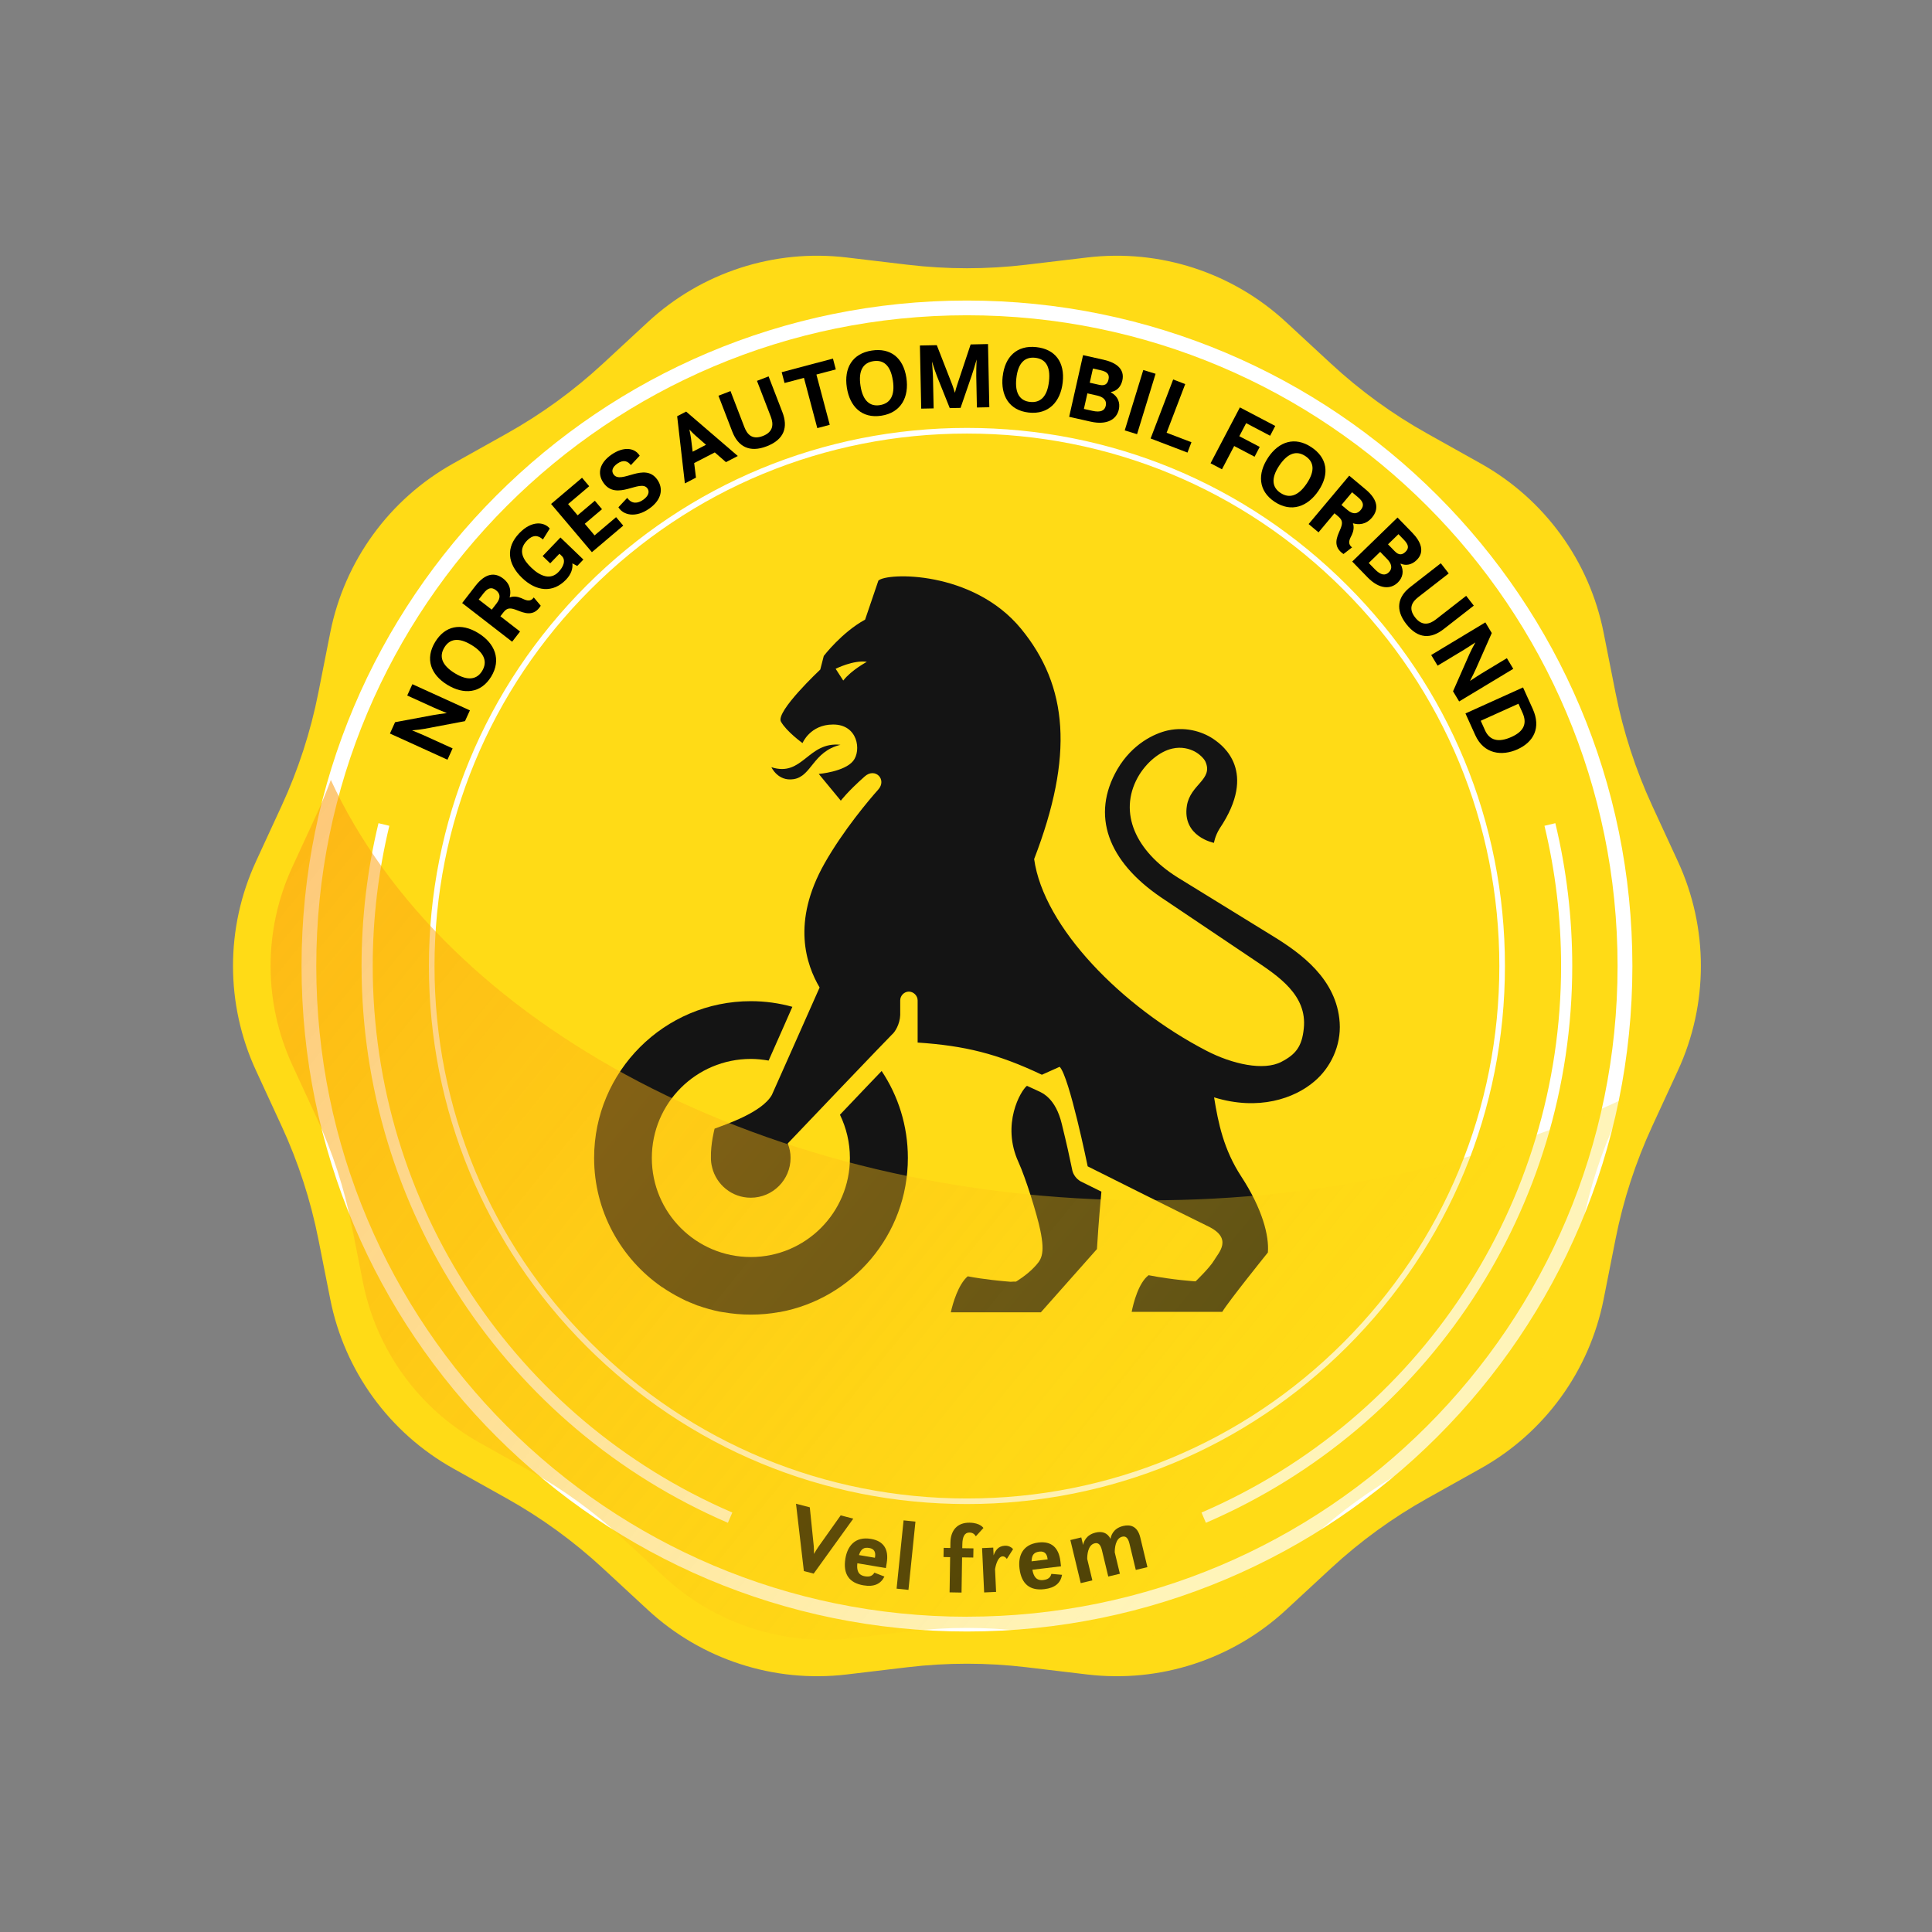 <svg width="340" height="340" viewBox="0 0 340 340" fill="none" xmlns="http://www.w3.org/2000/svg">
<rect x="0" y="0" width="340" height="340" fill="#808080" stroke="none"/>
<g clip-path="url(#clip0_2837_1738)">
<path d="M45.037 151.617L49.555 141.823C52.489 135.467 54.666 128.778 56.022 121.911L58.118 111.332C60.615 98.723 68.518 87.848 79.733 81.581L89.148 76.314C95.259 72.899 100.948 68.765 106.089 64.009L114.007 56.682C123.444 47.941 136.229 43.792 148.985 45.311L159.696 46.585C166.652 47.415 173.681 47.415 180.637 46.585L191.348 45.311C204.111 43.792 216.889 47.948 226.318 56.675L234.237 64.002C239.378 68.758 245.059 72.891 251.178 76.306L260.592 81.574C271.807 87.848 279.711 98.723 282.207 111.324L284.303 121.903C285.666 128.77 287.837 135.46 290.77 141.816L295.289 151.609C300.674 163.277 300.674 176.715 295.289 188.383L290.77 198.177C287.837 204.533 285.659 211.222 284.303 218.089L282.207 228.668C279.711 241.277 271.807 252.152 260.592 258.419L251.178 263.686C245.066 267.101 239.378 271.235 234.237 275.991L226.318 283.318C216.889 292.044 204.104 296.2 191.348 294.681L180.637 293.407C173.681 292.578 166.652 292.578 159.696 293.407L148.985 294.681C136.222 296.2 123.444 292.044 114.015 283.318L106.096 275.991C100.955 271.235 95.274 267.101 89.155 263.686L79.741 258.419C68.526 252.144 60.622 241.269 58.126 228.668L56.029 218.089C54.666 211.222 52.496 204.533 49.563 198.177L45.044 188.383C39.659 176.715 39.659 163.277 45.044 151.609L45.037 151.617Z" fill="#FFDB16"></path>
<path d="M170.163 52.89C105.489 52.89 53.066 105.324 53.066 170.004C53.066 234.684 105.496 287.118 170.17 287.118C234.844 287.118 287.274 234.684 287.274 170.004C287.274 105.324 234.837 52.89 170.163 52.89ZM170.163 284.518C106.926 284.518 55.659 233.246 55.659 170.004C55.659 106.761 106.926 55.483 170.163 55.483C233.4 55.483 284.666 106.754 284.666 169.996C284.666 233.239 233.4 284.51 170.163 284.51V284.518Z" fill="white"></path>
<path d="M212.222 267.99L211.444 266.183C249.889 249.611 274.726 211.859 274.726 170.004C274.726 161.662 273.741 153.358 271.8 145.327L273.711 144.868C275.689 153.054 276.689 161.507 276.689 170.004C276.689 212.645 251.385 251.107 212.215 267.99H212.222Z" fill="white"></path>
<path d="M128.103 267.99C88.941 251.107 63.629 212.645 63.629 170.004C63.629 161.507 64.629 153.047 66.607 144.868L68.518 145.327C66.578 153.358 65.592 161.662 65.592 170.004C65.592 211.859 90.429 249.611 128.874 266.183L128.096 267.99H128.103Z" fill="white"></path>
<path d="M140.082 264.634L142.511 265.264L143.207 272.072C143.252 272.45 143.245 272.983 143.245 273.472C143.496 273.035 143.778 272.554 144.022 272.213L147.948 266.679L150.163 267.257L143.193 276.932L141.467 276.48L140.082 264.627V264.634Z" fill="black"></path>
<path d="M150.881 275.117C150.748 276.309 150.978 277.198 152.237 277.406C153.118 277.554 153.57 277.273 153.881 276.761L155.644 277.45C155 278.754 153.815 279.31 151.941 278.991C149.489 278.576 148.311 277.05 148.778 274.257C149.118 272.213 150.378 270.331 153.281 270.82C155.489 271.19 156.459 272.635 156.044 275.072L155.896 275.954L150.889 275.109L150.881 275.117ZM151.163 273.665L153.97 274.139L153.992 274.006C154.118 273.243 153.926 272.576 152.978 272.42C152.081 272.272 151.526 272.531 151.163 273.665Z" fill="black"></path>
<path d="M159.015 267.561L161.104 267.775L159.874 279.791L157.785 279.576L159.015 267.561Z" fill="black"></path>
<path d="M166.081 272.398L167.244 272.42L167.259 271.465C167.296 269.279 168.496 267.931 170.644 267.968C172.526 267.998 173.067 268.901 173.067 268.901L171.733 270.361C171.504 270.005 171.222 269.716 170.615 269.702C169.756 269.687 169.378 270.442 169.356 271.754L169.341 272.457L171.311 272.487L171.281 274.102L169.311 274.072L169.215 280.265L167.111 280.228L167.207 274.035L166.044 274.013L166.074 272.398H166.081Z" fill="black"></path>
<path d="M172.83 272.442L174.793 272.354L174.859 273.717C175.156 272.909 175.622 272.08 176.852 272.02C177.807 271.976 178.281 272.628 178.281 272.628L177.185 274.346C177.185 274.346 176.896 273.872 176.437 273.894C175.696 273.932 175.281 275.161 175.111 276.147L175.296 280.147L173.193 280.243L172.83 272.442Z" fill="black"></path>
<path d="M181.681 276.243C181.889 277.421 182.363 278.213 183.629 278.058C184.511 277.954 184.874 277.554 185.022 276.976L186.904 277.139C186.652 278.576 185.674 279.443 183.785 279.665C181.311 279.962 179.755 278.828 179.415 276.028C179.163 273.976 179.837 271.805 182.763 271.457C184.985 271.191 186.318 272.302 186.615 274.754L186.718 275.643L181.674 276.25L181.681 276.243ZM181.541 274.769L184.363 274.428L184.348 274.294C184.252 273.524 183.881 272.946 182.926 273.057C182.022 273.168 181.563 273.576 181.541 274.769Z" fill="black"></path>
<path d="M188.378 271.02L190.289 270.561L190.607 271.887C190.704 271.361 191.118 270.124 192.785 269.716C193.881 269.45 194.852 269.672 195.437 270.813C195.496 270.346 195.859 268.983 197.629 268.553C198.874 268.257 200.178 268.509 200.681 270.605L201.926 275.791L199.881 276.28L198.763 271.635C198.526 270.657 198.126 270.279 197.489 270.435C196.281 270.724 196.17 272.516 196.178 273.191L197.081 276.954L195.037 277.443L193.918 272.798C193.681 271.82 193.281 271.442 192.644 271.598C191.437 271.887 191.326 273.68 191.333 274.354L192.237 278.117L190.192 278.606L188.363 271.013L188.378 271.02Z" fill="black"></path>
<path d="M68.622 129.089L69.526 127.096L76.237 125.844C76.844 125.733 77.755 125.592 78.637 125.496C77.763 125.133 76.844 124.755 76.326 124.518L71.666 122.4L72.57 120.407L82.696 125.015L81.829 126.911L74.711 128.259C74.2 128.363 73.326 128.459 72.518 128.533C73.296 128.852 74.111 129.185 74.6 129.408L79.652 131.704L78.748 133.697L68.622 129.089Z" fill="black"></path>
<path d="M78.733 120.525C75.792 118.725 74.77 115.94 76.585 112.969C78.311 110.139 81.103 109.539 84.148 111.398C87.089 113.199 88.266 116.08 86.437 119.081C84.622 122.051 81.607 122.281 78.733 120.525ZM82.963 113.502C80.666 112.102 79.118 112.436 78.2 113.947C77.252 115.495 77.704 117.051 80.059 118.488C82.4 119.918 83.955 119.525 84.837 118.095C85.8 116.517 85.326 114.94 82.97 113.502H82.963Z" fill="black"></path>
<path d="M81.333 106.124L83.674 103.101C85.437 100.827 87.111 100.701 88.548 101.812C89.866 102.835 89.955 104.116 89.689 105.146C90.318 104.887 91.059 104.976 91.718 105.25C92.392 105.539 93.251 106.102 93.933 105.139L95.163 106.598C93.911 108.628 92.192 107.85 90.992 107.391C89.822 106.931 89.251 106.917 88.592 107.769L88.059 108.457L91.518 111.139L90.126 112.932L81.333 106.124ZM84.237 105.502L86.54 107.287L87.385 106.198C88.185 105.161 88 104.42 87.281 103.864C86.526 103.279 85.859 103.42 85.089 104.42L84.244 105.509L84.237 105.502Z" fill="black"></path>
<path d="M100.726 99.146C100.829 100.035 100.541 101.042 99.607 102.012C97.289 104.428 94.355 104.079 91.889 101.716C89.281 99.212 88.985 96.338 91.385 93.834C93.585 91.537 95.792 91.841 96.748 93.012L95.548 94.938C94.666 94.138 93.748 94.093 92.733 95.145C91.029 96.916 92.133 98.583 93.518 99.916C95.118 101.457 96.903 102.094 98.281 100.664C99.17 99.746 99.629 98.575 98.852 97.834L98.452 97.449L96.829 99.138L95.496 97.857L98.629 94.59L102.666 98.471L101.585 99.597L100.718 99.138L100.726 99.146Z" fill="black"></path>
<path d="M96.985 88.686L102.429 84.078L103.689 85.567L99.978 88.708L101.652 90.686L104.681 88.122L105.941 89.612L102.911 92.175L104.637 94.219L108.422 91.012L109.681 92.501L104.163 97.175L96.978 88.686H96.985Z" fill="black"></path>
<path d="M110.385 87.619C111.185 88.745 112.252 88.619 113.185 87.959C114.052 87.352 114.385 86.589 113.948 85.967C112.718 84.196 108.504 88.278 106.2 84.966C105 83.24 105.615 81.396 107.607 80.01C109.637 78.596 111.637 78.699 112.578 80.196L111.022 81.855C110.526 81.196 109.77 80.796 108.644 81.588C107.763 82.203 107.563 82.892 107.97 83.478C109.281 85.352 113.437 81.203 115.681 84.418C116.778 85.989 116.459 87.974 114.237 89.522C111.852 91.189 109.681 90.663 108.829 89.271L110.385 87.611V87.619Z" fill="black"></path>
<path d="M119.163 73.254L120.748 72.432L129.844 80.248L127.755 81.329L125.792 79.618L122.163 81.492L122.481 84.055L120.526 85.07L119.17 73.254H119.163ZM121.896 79.492L124.244 78.277L122.437 76.692C122.177 76.484 121.733 76.032 121.318 75.588C121.451 76.218 121.57 76.84 121.607 77.144L121.896 79.492Z" fill="black"></path>
<path d="M126.437 69.639L128.556 68.824L130.993 75.151C131.474 76.388 132.318 77.47 134.252 76.729C136.148 75.995 136.133 74.595 135.644 73.321L133.215 67.024L135.259 66.239L137.689 72.536C138.689 75.129 138.074 77.329 134.918 78.544C131.904 79.707 129.889 78.588 128.874 75.966L126.437 69.639Z" fill="black"></path>
<path d="M137.563 65.498L146.585 63.105L147.089 65.009L143.674 65.913L146.022 74.758L143.83 75.344L141.482 66.498L138.067 67.402L137.563 65.498Z" fill="black"></path>
<path d="M149.03 68.202C148.504 64.794 149.978 62.216 153.422 61.69C156.696 61.187 158.955 62.935 159.504 66.454C160.03 69.862 158.578 72.625 155.104 73.158C151.659 73.692 149.541 71.528 149.03 68.202ZM157.118 66.913C156.711 64.254 155.452 63.291 153.711 63.557C151.918 63.831 151.015 65.18 151.437 67.906C151.852 70.617 153.156 71.558 154.822 71.299C156.652 71.017 157.548 69.639 157.126 66.913H157.118Z" fill="black"></path>
<path d="M161.881 60.801L164.859 60.742L167.578 67.706C167.681 68.01 167.881 68.558 168.044 69.128C168.2 68.55 168.355 67.98 168.467 67.669L170.815 60.616L173.874 60.55L174.104 71.669L171.918 71.713L171.807 66.195C171.792 65.609 171.822 64.343 171.867 63.268C171.57 64.32 171.207 65.506 171 66.098L169.044 71.78L167.141 71.817L164.874 66.157C164.659 65.639 164.318 64.602 164.015 63.617C164.089 64.639 164.178 65.75 164.185 66.269L164.304 71.869L162.118 71.913L161.889 60.794L161.881 60.801Z" fill="black"></path>
<path d="M176.459 66.239C176.837 62.809 178.933 60.705 182.392 61.09C185.689 61.453 187.415 63.728 187.022 67.276C186.644 70.706 184.526 72.995 181.029 72.602C177.57 72.217 176.081 69.58 176.452 66.239H176.459ZM184.607 67.091C184.904 64.416 183.941 63.157 182.185 62.965C180.378 62.764 179.163 63.831 178.859 66.572C178.555 69.298 179.57 70.543 181.244 70.728C183.081 70.936 184.304 69.832 184.607 67.091Z" fill="black"></path>
<path d="M190.6 62.498L194.229 63.313C196.392 63.802 197.97 64.913 197.518 66.935C197.252 68.121 196.489 68.824 195.518 68.987L195.503 69.054C196.763 69.736 197.155 70.891 196.896 72.062C196.511 73.788 194.837 74.855 191.933 74.203L188.155 73.351L190.6 62.505V62.498ZM192.237 72.299C193.733 72.632 194.407 72.24 194.592 71.417C194.829 70.365 194.052 69.832 193.103 69.617L191.363 69.224L190.748 71.965L192.244 72.299H192.237ZM193.474 67.728C194.407 67.935 194.896 67.602 195.081 66.78C195.281 65.891 194.866 65.424 193.703 65.157L192.34 64.854L191.777 67.35L193.466 67.728H193.474Z" fill="black"></path>
<path d="M201.192 65.113L203.363 65.78L200.103 76.41L197.933 75.743L201.2 65.113H201.192Z" fill="black"></path>
<path d="M206.459 66.78L208.578 67.595L205.304 76.158L209.674 77.825L208.978 79.648L202.489 77.166L206.459 66.78Z" fill="black"></path>
<path d="M218.193 71.691L224.422 74.958L223.519 76.684L219.304 74.469L218.096 76.766L221.689 78.647L220.785 80.374L217.193 78.492L215.045 82.588L213.037 81.529L218.207 71.684L218.193 71.691Z" fill="black"></path>
<path d="M223.148 80.551C225.059 77.677 227.881 76.773 230.785 78.699C233.548 80.537 234.037 83.344 232.066 86.315C230.155 89.189 227.229 90.249 224.303 88.3C221.407 86.374 221.296 83.352 223.155 80.544L223.148 80.551ZM229.992 85.048C231.481 82.803 231.207 81.248 229.733 80.27C228.222 79.262 226.652 79.655 225.118 81.951C223.6 84.233 223.926 85.804 225.333 86.737C226.874 87.759 228.466 87.345 229.992 85.048Z" fill="black"></path>
<path d="M237.43 83.7L240.356 86.152C242.563 88.004 242.622 89.678 241.459 91.071C240.393 92.345 239.104 92.389 238.089 92.086C238.326 92.723 238.207 93.463 237.911 94.108C237.6 94.767 237.007 95.612 237.941 96.331L236.43 97.501C234.452 96.168 235.296 94.486 235.8 93.308C236.311 92.152 236.341 91.589 235.519 90.893L234.845 90.33L232.037 93.686L230.296 92.226L237.445 83.707L237.43 83.7ZM237.941 86.633L236.074 88.863L237.133 89.752C238.141 90.597 238.889 90.434 239.474 89.737C240.089 89.004 239.97 88.33 239.007 87.522L237.948 86.633H237.941Z" fill="black"></path>
<path d="M245.933 91.071L248.526 93.738C250.074 95.33 250.785 97.123 249.304 98.568C248.437 99.412 247.407 99.59 246.511 99.198L246.467 99.242C247.148 100.501 246.844 101.687 245.992 102.516C244.726 103.746 242.741 103.731 240.666 101.598L237.97 98.82L245.948 91.071H245.933ZM241.948 100.175C243.015 101.272 243.8 101.309 244.4 100.724C245.17 99.975 244.815 99.101 244.133 98.397L242.889 97.116L240.874 99.072L241.941 100.168L241.948 100.175ZM245.474 97.027C246.141 97.716 246.741 97.701 247.341 97.116C247.992 96.486 247.904 95.864 247.074 95.004L246.104 94.004L244.267 95.79L245.474 97.034V97.027Z" fill="black"></path>
<path d="M253.555 99.123L254.948 100.916L249.6 105.079C248.548 105.894 247.763 107.02 249.037 108.658C250.289 110.265 251.622 109.843 252.696 109.006L258.022 104.857L259.363 106.583L254.037 110.732C251.844 112.436 249.563 112.488 247.481 109.821C245.496 107.272 245.978 105.02 248.2 103.294L253.548 99.131L253.555 99.123Z" fill="black"></path>
<path d="M261.4 109.532L262.526 111.406L259.763 117.651C259.511 118.214 259.111 119.044 258.696 119.829C259.489 119.31 260.319 118.77 260.807 118.473L265.185 115.829L266.311 117.703L256.785 123.444L255.711 121.659L258.63 115.029C258.837 114.554 259.244 113.769 259.644 113.058C258.941 113.525 258.207 113.999 257.748 114.28L252.993 117.147L251.867 115.273L261.393 109.532H261.4Z" fill="black"></path>
<path d="M268.029 120.977L269.74 124.763C271.229 128.059 269.911 130.578 267.059 131.867C264.348 133.089 261.14 132.749 259.615 129.356L257.896 125.555L268.029 120.977ZM261.333 128.511C262.111 130.23 263.607 130.771 266 129.689C268.281 128.659 268.748 127.23 267.933 125.422L267.222 123.844L260.585 126.844L261.34 128.519L261.333 128.511Z" fill="black"></path>
<path d="M170.163 264.686C144.874 264.686 121.096 254.833 103.215 236.95C85.333 219.067 75.481 195.287 75.481 169.996C75.481 144.705 85.326 120.925 103.215 103.042C121.096 85.159 144.874 75.306 170.163 75.306C195.452 75.306 219.23 85.152 237.111 103.042C254.993 120.925 264.844 144.705 264.844 169.996C264.844 195.287 254.993 219.067 237.111 236.95C219.23 254.833 195.452 264.686 170.163 264.686ZM170.163 76.299C145.133 76.299 121.607 86.048 103.911 103.746C86.215 121.444 76.467 144.972 76.467 170.004C76.467 195.036 86.215 218.564 103.911 236.261C121.607 253.959 145.133 263.708 170.163 263.708C195.193 263.708 218.718 253.959 236.415 236.261C254.111 218.564 263.859 195.036 263.859 170.004C263.859 144.972 254.111 121.444 236.415 103.746C218.718 86.048 195.193 76.299 170.163 76.299Z" fill="white"></path>
<path d="M235.763 179.982C235.267 172.271 228.844 167.715 224.052 164.766L207.178 154.373C199.852 149.757 196.815 143.046 200.2 136.853C201.659 134.223 204.081 132.237 206.304 131.741C207.941 131.363 209.311 131.771 210.215 132.237C211.059 132.674 211.881 133.467 212.141 134.045C213.541 137.201 209.481 138.016 208.874 141.786C208 147.246 213.637 148.328 213.637 148.328C213.637 148.328 213.815 147.128 214.629 145.816C221.407 135.741 215.126 131.185 213.785 130.222C212.059 128.963 209 127.77 205.467 128.556C203.163 129.082 199.274 130.889 196.652 135.356C191.918 143.505 195.015 151.565 204.244 157.869L220.711 168.937C224.918 171.767 230.081 175.1 229.444 180.997C229.126 184.153 228.044 185.553 225.504 186.864C222.378 188.502 216.859 187.272 212.304 184.909C197.474 177.227 183.659 163.181 181.992 151.18C189 132.986 187.978 120.755 179.689 110.65C171.192 100.316 156.007 100.753 154.578 102.183L152.244 109.043C148.126 111.295 144.97 115.436 144.97 115.436L144.355 117.829C144.355 117.829 136.444 125.244 137.437 127C138.429 128.756 141.229 130.771 141.229 130.771C141.229 130.771 142.57 127.504 146.6 127.504C150.978 127.474 151.622 132.089 150.133 133.926C148.585 135.823 144.089 136.201 144.089 136.201L147.97 140.905C147.97 140.905 149.111 139.357 152.178 136.638C154.015 135.001 156.148 137.193 154.541 138.971C152.992 140.697 148.378 146.157 145.111 151.935C139.244 162.299 141.896 169.804 144.237 173.782C142.252 178.249 136.029 192.295 135.829 192.702C134.074 195.799 127.652 197.902 125.755 198.628C125.755 198.628 125.052 201.288 125.111 203.71V203.77C125.111 204.325 125.17 204.881 125.318 205.407V205.437C126.074 208.503 128.822 210.778 132.118 210.778C136 210.778 139.126 207.622 139.126 203.77C139.126 202.866 138.948 202.014 138.629 201.229C140 199.769 156.704 182.279 156.992 182.042C157.489 181.634 158.363 180.264 158.422 178.627V176.056C158.422 175.212 159.126 174.508 159.941 174.508C160.755 174.508 161.489 175.212 161.489 176.056V183.472C169.785 184.027 175.533 185.427 183.355 189.139L186.481 187.739C188.178 189.435 191.415 205.259 191.415 205.259C191.415 205.259 208.259 213.696 212.644 215.83C217.022 217.964 214.452 220.445 213.667 221.786C212.881 223.127 210.4 225.498 210.4 225.498C210.4 225.498 206.459 225.26 202.133 224.416C200.355 225.757 199.444 229.379 199.155 230.868H215.096C216.207 229.002 223.126 220.416 223.126 220.416C223.363 217.497 222.192 212.793 218.422 207.014C215.355 202.31 214.392 197.673 213.659 193.117C221.511 195.539 227.822 193.295 231.296 190.317C234.155 187.924 236.029 184.012 235.763 179.982ZM148.4 119.77L147.059 117.695C147.059 117.695 150.185 116.117 152.548 116.466C152.548 116.495 149.889 117.866 148.4 119.762V119.77Z" fill="#141414"></path>
<path d="M188.696 205.888C188.141 203.229 187.792 201.621 186.859 197.799C185.778 193.302 183.474 192.339 182.622 191.961C181.978 191.672 181.341 191.376 180.726 191.087C179.644 191.902 176.17 197.836 179.237 204.518C180.548 207.407 182.503 213.748 183.059 216.43C184.022 220.956 183.118 221.801 182.066 222.942C180.726 224.401 178.8 225.542 178.8 225.542C178.452 225.542 178.155 225.542 177.837 225.572C176.348 225.453 173.192 225.164 170.303 224.609C168.637 226.038 167.674 229.372 167.326 230.942H183.178L193.044 219.816C193.192 217.712 193.281 215.667 193.829 209.711L190.178 207.903C189.422 207.466 188.866 206.733 188.689 205.888H188.696Z" fill="#141414"></path>
<path d="M147.814 196.162C148.926 198.466 149.57 201.036 149.57 203.784C149.57 213.393 141.777 221.216 132.14 221.216C122.503 221.216 114.711 213.422 114.711 203.784C114.711 194.147 122.503 186.353 132.14 186.353C133.222 186.353 134.244 186.472 135.266 186.642C136.666 183.516 139.444 177.182 139.444 177.182C137.111 176.538 134.681 176.189 132.148 176.189C116.903 176.189 104.555 188.539 104.555 203.784C104.555 213.156 109.259 221.453 116.407 226.446C116.437 226.446 116.437 226.475 116.466 226.475C117.548 227.209 118.659 227.876 119.822 228.461C119.881 228.49 119.94 228.52 120 228.55C120.259 228.668 120.496 228.787 120.755 228.927C120.844 228.957 120.903 228.987 120.992 229.016C121.251 229.135 121.489 229.253 121.748 229.335C121.837 229.365 121.896 229.394 121.955 229.424C122.214 229.542 122.481 229.631 122.74 229.742C122.8 229.772 122.829 229.772 122.859 229.772C124.089 230.209 125.34 230.557 126.629 230.824C126.689 230.824 126.748 230.854 126.837 230.854C126.955 230.883 127.044 230.883 127.155 230.913H127.214C128.822 231.202 130.459 231.35 132.148 231.35C133.837 231.35 135.474 231.202 137.081 230.913H137.17C150.014 228.579 159.77 217.334 159.77 203.784C159.77 198.117 158.074 192.865 155.155 188.479C155.126 188.509 150.251 193.591 147.829 196.162H147.814Z" fill="#141414"></path>
<path d="M147.904 131.074C142.148 130.459 141.274 136.801 135.755 135.015C135.755 135.015 136.896 137.556 139.666 137.119C142.852 136.623 143.022 132.274 147.904 131.074Z" fill="#141414"></path>
<path style="mix-blend-mode:multiply" d="M202.096 211.244C134.985 211.244 78.081 180.22 58.222 137.26C57.466 139.29 56.644 141.29 55.74 143.261L51.452 152.55C46.34 163.618 46.34 176.375 51.452 187.442L55.74 196.732C58.526 202.762 60.585 209.111 61.881 215.623L63.874 225.661C66.244 237.617 73.74 247.937 84.377 253.885L93.311 258.878C99.111 262.123 104.503 266.042 109.385 270.553L116.896 277.502C125.844 285.784 137.97 289.726 150.074 288.281L160.237 287.073C166.837 286.288 173.503 286.288 180.103 287.073L190.266 288.281C202.37 289.718 214.503 285.777 223.444 277.502L230.955 270.553C235.829 266.042 241.229 262.123 247.029 258.878L255.963 253.885C266.6 247.937 274.096 237.617 276.466 225.661L278.459 215.623C279.748 209.104 281.814 202.762 284.6 196.732L286.281 193.095C262.214 204.555 233.259 211.237 202.111 211.237L202.096 211.244Z" fill="url(#paint0_linear_2837_1738)"></path>
</g>
<defs>
<linearGradient id="paint0_linear_2837_1738" x1="51.429" y1="114.977" x2="224.538" y2="255.782" gradientUnits="userSpaceOnUse">
<stop stop-color="#FC9A15" stop-opacity="0.6"></stop>
<stop offset="1" stop-color="#FFDB16" stop-opacity="0.3"></stop>
</linearGradient>
<clipPath id="clip0_2837_1738">
<rect width="258.333" height="250" fill="white" transform="translate(41 45)"></rect>
</clipPath>
</defs>
</svg>
